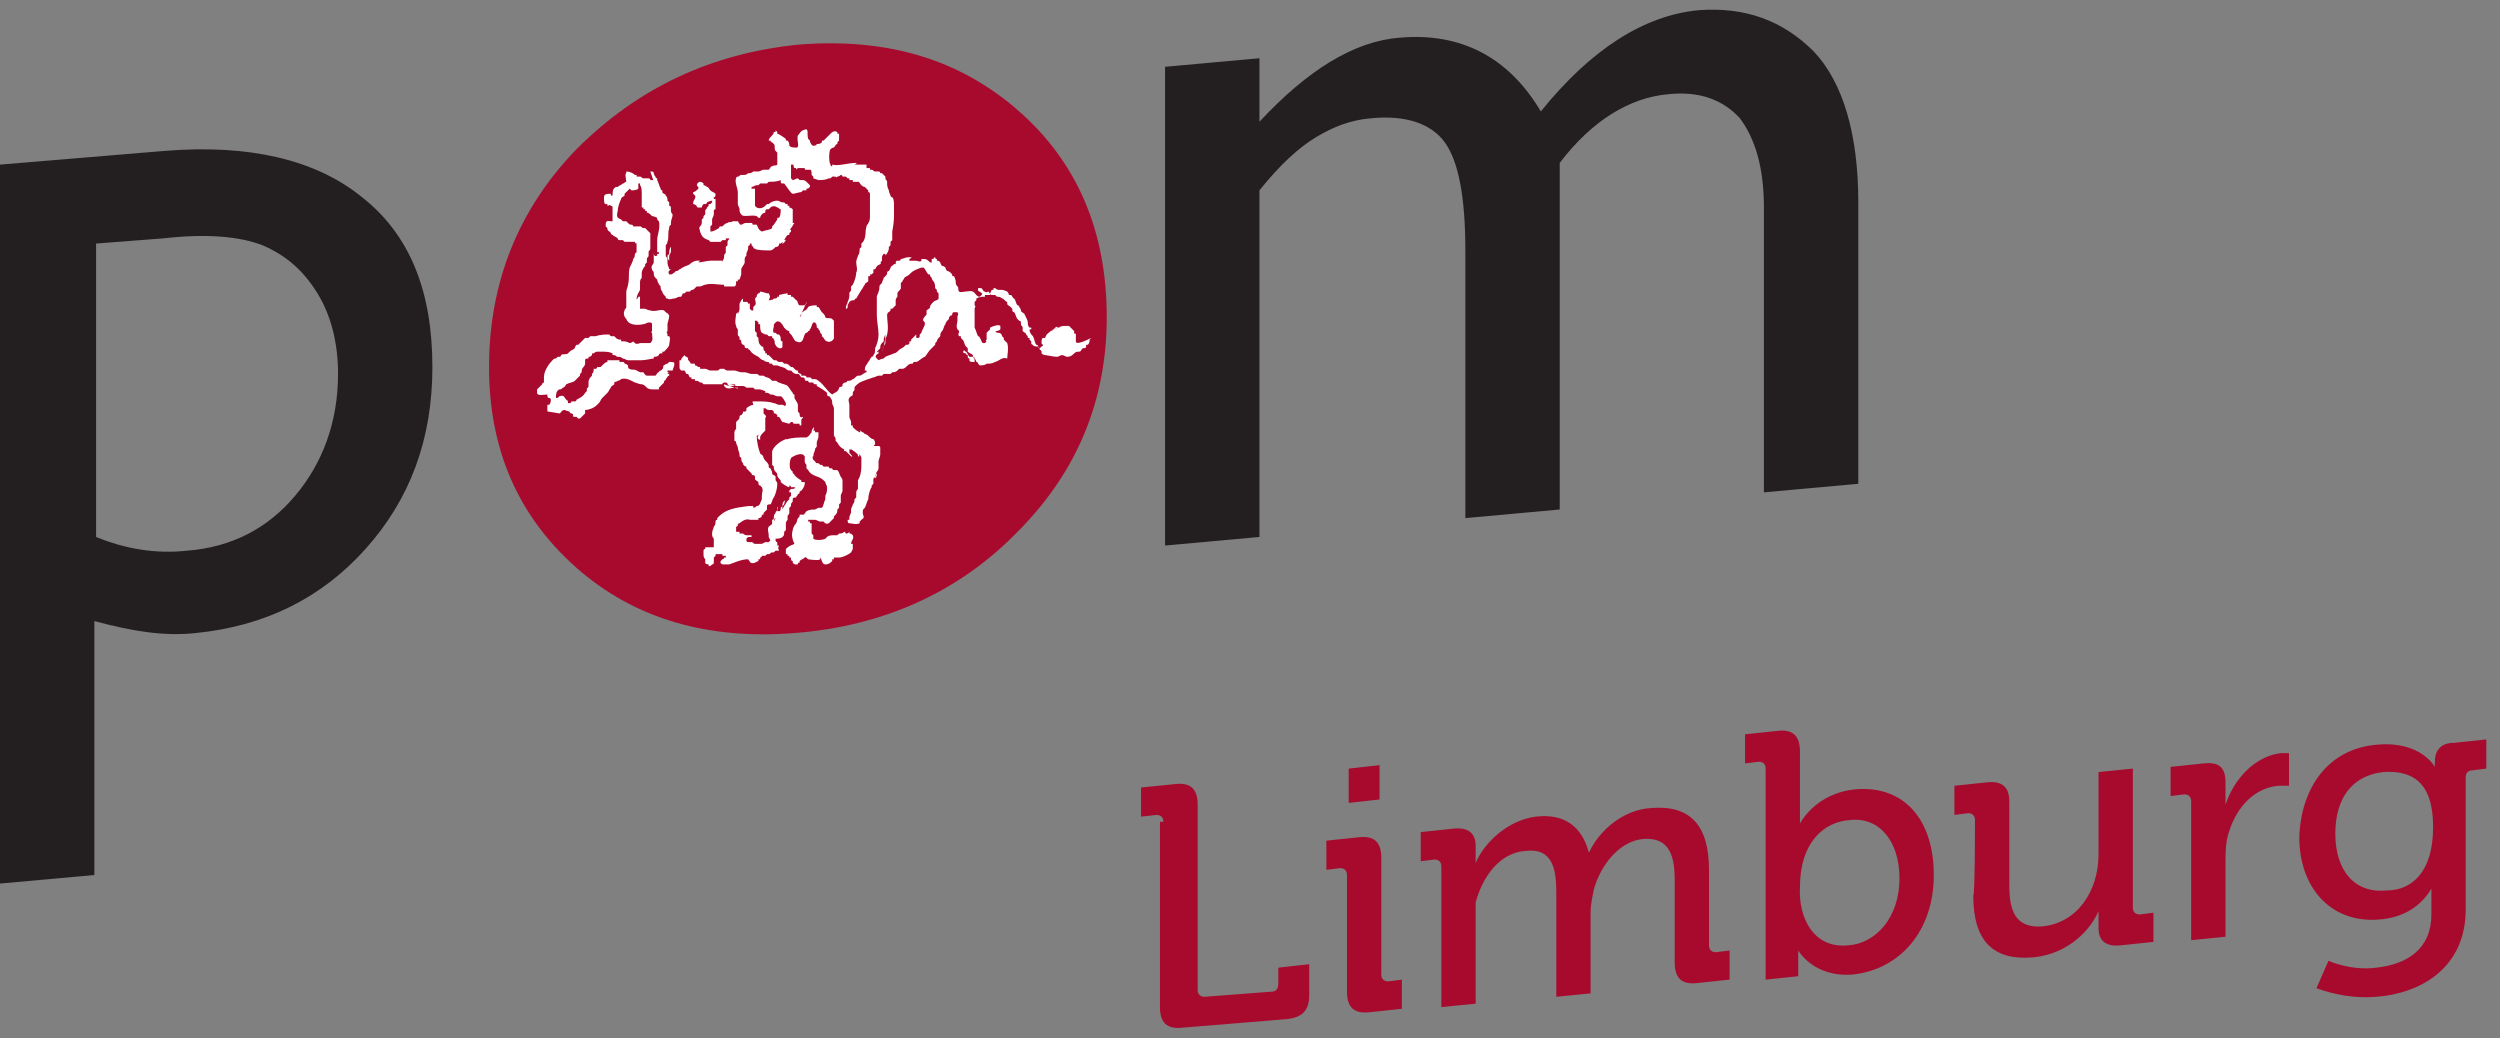 <?xml version="1.0" encoding="UTF-8"?> <svg xmlns="http://www.w3.org/2000/svg" width="118" height="49" viewBox="0 0 118 49" fill="none"><rect x="0" y="0" width="118" height="49" fill="#808080" stroke="none"/><path fill-rule="evenodd" clip-rule="evenodd" d="M37.741 2.101C41.953 1.777 45.354 2.83 48.108 5.259C50.861 7.689 52.238 10.928 52.238 14.978C52.238 18.865 50.861 22.267 48.027 25.102C45.273 27.936 41.709 29.556 37.498 29.88C33.449 30.204 29.966 29.232 27.212 26.802C24.459 24.373 23.082 21.214 23.082 17.327C23.082 13.358 24.459 9.876 27.212 7.041C30.128 4.125 33.611 2.506 37.741 2.101Z" fill="#A80A2E"></path><path fill-rule="evenodd" clip-rule="evenodd" d="M38.389 20.162C38.47 20.243 38.389 20.243 38.389 20.323H38.47V20.404H38.551C38.632 20.404 38.632 20.404 38.632 20.404C38.632 20.485 38.632 20.485 38.632 20.567C38.632 20.729 38.551 20.809 38.551 20.89C38.551 20.971 38.551 20.971 38.551 21.052C38.551 21.133 38.47 21.133 38.47 21.214C38.47 21.295 38.389 21.376 38.389 21.538C38.308 21.538 38.389 21.7 38.389 21.7L38.47 21.781C38.551 21.862 38.47 21.862 38.632 21.862L38.713 21.943C38.713 21.943 38.713 21.943 38.794 21.943L38.875 22.024C38.956 22.024 39.037 22.024 39.118 22.024C39.118 22.024 39.118 22.105 39.199 22.105H39.28C39.28 22.105 39.28 22.186 39.361 22.186C39.442 22.186 39.442 22.186 39.523 22.186C39.604 22.267 39.604 22.348 39.685 22.51C39.685 22.51 39.766 22.591 39.766 22.672C39.766 22.753 39.766 22.753 39.766 22.834C39.766 22.996 39.766 23.077 39.766 23.158C39.766 23.239 39.685 23.32 39.685 23.401C39.685 23.482 39.685 23.563 39.685 23.725L39.604 23.806C39.604 23.887 39.604 23.968 39.604 23.968L39.523 24.049C39.523 24.13 39.523 24.211 39.442 24.292L39.361 24.373V24.454C39.28 24.535 39.199 24.616 39.118 24.697C38.956 24.778 38.875 24.616 38.875 24.616C38.794 24.616 38.794 24.616 38.713 24.616C38.632 24.616 38.551 24.535 38.47 24.535C38.389 24.535 38.389 24.535 38.308 24.535C38.146 24.535 38.146 24.535 37.984 24.535C38.065 24.535 38.065 24.535 38.146 24.535C38.146 24.535 38.146 24.535 38.146 24.616H38.227V24.697H38.308C38.308 24.778 38.308 24.859 38.308 24.94C38.308 24.94 38.308 25.102 38.308 25.183L38.389 25.264C38.389 25.345 38.389 25.345 38.389 25.426C38.47 25.507 38.794 25.507 38.956 25.426L39.037 25.345C39.118 25.264 39.28 25.264 39.361 25.264C39.442 25.264 39.523 25.264 39.523 25.264L39.604 25.183C39.685 25.183 39.766 25.183 39.847 25.102C39.928 25.102 39.847 25.102 39.928 25.183C40.009 25.183 40.009 25.183 40.09 25.102V25.183C40.171 25.183 40.171 25.183 40.252 25.264C40.333 25.426 40.171 25.507 40.171 25.669C40.171 25.669 40.171 25.669 40.252 25.669C40.252 25.75 40.252 25.912 40.252 25.912L40.171 26.074C40.09 26.155 39.766 26.317 39.604 26.317C39.523 26.317 39.442 26.317 39.361 26.317V26.398H39.28V26.479C39.199 26.56 39.118 26.641 38.956 26.641C38.794 26.641 38.794 26.398 38.713 26.317V26.398C38.632 26.479 38.146 26.398 38.146 26.398C38.146 26.398 37.984 26.236 37.984 26.317C37.903 26.398 37.822 26.398 37.741 26.479V26.56H37.66V26.641H37.579V26.722V26.641C37.498 26.641 37.498 26.641 37.417 26.56V26.479C37.417 26.479 37.336 26.479 37.336 26.398V26.317H37.255V26.236H37.174C37.174 26.155 37.174 26.155 37.174 26.155H37.093C37.093 26.074 37.093 25.993 37.093 25.912C37.255 25.75 37.336 25.75 37.498 25.669C37.417 25.507 37.336 25.264 37.417 25.021C37.417 24.94 37.498 24.778 37.579 24.697C37.66 24.535 37.579 24.535 37.741 24.373V24.292H37.903C37.984 24.292 37.984 24.211 38.065 24.13C38.227 24.049 38.308 24.049 38.47 24.049L38.632 23.968C38.713 23.968 38.713 23.968 38.794 23.968C38.875 23.887 38.875 23.725 38.956 23.563C38.956 23.482 38.956 23.482 38.956 23.401C39.037 23.239 39.037 23.158 39.037 22.996C39.037 22.915 38.956 22.834 38.956 22.753L38.875 22.672C38.632 22.429 38.308 22.51 38.146 22.186L38.065 22.105V21.943C38.065 21.943 37.984 21.862 37.984 21.781C37.984 21.7 37.984 21.619 37.984 21.538L37.903 21.457C37.741 21.376 37.417 21.538 37.336 21.619C37.255 21.781 37.255 22.105 37.336 22.186L37.417 22.267V22.348C37.417 22.348 37.498 22.348 37.498 22.429C37.579 22.51 37.66 22.591 37.822 22.672V22.753C37.903 22.753 37.903 22.753 37.984 22.753C37.984 22.753 37.984 22.753 37.984 22.834C37.984 22.915 37.903 23.077 37.822 23.158C37.579 23.32 37.579 22.996 37.498 22.996C37.498 22.996 37.417 22.996 37.336 22.996C37.336 22.996 37.336 22.915 37.255 22.915V22.996C37.174 22.996 36.931 22.834 36.85 22.753C36.85 22.753 36.85 22.753 36.85 22.672C36.769 22.591 36.688 22.51 36.688 22.429C36.688 22.348 36.688 22.348 36.607 22.267C36.607 22.267 36.526 22.186 36.526 22.105V22.024L36.445 21.943C36.445 21.862 36.445 21.7 36.445 21.619C36.445 21.538 36.445 21.457 36.445 21.295C36.526 21.052 36.85 20.809 37.093 20.729H37.174C37.417 20.648 37.741 20.648 37.984 20.648C37.984 20.648 37.984 20.648 38.065 20.648C38.227 20.567 38.227 20.485 38.308 20.404C38.308 20.243 38.389 20.243 38.389 20.162ZM31.667 11.658C31.667 11.658 31.586 11.82 31.667 11.739C31.667 11.739 31.667 11.577 31.667 11.658ZM33.044 8.58C33.044 8.58 33.125 8.58 33.206 8.661V8.742C33.206 8.742 33.287 8.742 33.368 8.823C33.449 8.823 33.449 8.904 33.53 8.985C33.611 9.066 33.692 9.066 33.773 9.147C33.773 9.228 33.773 9.309 33.692 9.309V9.39H33.773C33.773 9.471 33.773 9.633 33.773 9.633C33.773 9.633 33.773 9.714 33.773 9.795V9.876C33.773 9.876 33.692 9.876 33.692 9.957C33.692 9.957 33.692 9.957 33.692 10.038V10.119C33.692 10.2 33.611 10.281 33.611 10.362C33.611 10.443 33.611 10.524 33.611 10.605L33.53 10.686C33.53 10.767 33.53 10.848 33.53 10.929C33.692 10.929 33.773 10.848 33.935 10.767C33.935 10.767 33.935 10.686 34.016 10.686H34.096C34.178 10.605 34.258 10.524 34.34 10.524C34.42 10.443 34.502 10.524 34.583 10.443C34.663 10.443 34.745 10.443 34.825 10.443L34.987 10.686C34.987 10.686 34.906 10.767 34.987 10.767L35.149 10.929C35.149 10.929 35.149 10.929 35.23 10.929V11.01C35.149 11.01 34.987 11.091 34.987 11.091C34.987 11.091 34.987 11.01 34.906 11.091L34.825 11.172C34.745 11.172 34.663 11.172 34.663 11.172C34.583 11.172 34.583 11.172 34.502 11.253C34.42 11.253 34.34 11.253 34.258 11.253V11.334C34.178 11.334 34.096 11.334 34.096 11.334L34.016 11.415C33.935 11.415 33.692 11.415 33.611 11.415H33.53L33.449 11.334C33.206 11.253 33.125 11.172 33.044 10.929C33.044 10.848 32.963 10.767 33.044 10.686C33.044 10.686 33.125 10.605 33.125 10.524C33.125 10.443 33.125 10.443 33.125 10.362L33.206 10.281V10.2L33.287 10.119C33.287 10.038 33.287 10.038 33.287 9.957C33.287 9.876 33.368 9.876 33.368 9.795V9.714C33.368 9.714 33.368 9.714 33.368 9.795L33.449 9.714V9.633H33.53L33.611 9.552V9.471C33.53 9.471 33.368 9.552 33.368 9.552C33.368 9.552 33.368 9.633 33.287 9.633H33.206C33.206 9.633 33.125 9.714 33.125 9.795C33.125 9.795 33.044 9.795 32.963 9.795C32.882 9.795 32.882 9.714 32.882 9.714C32.882 9.714 32.801 9.633 32.72 9.633V9.552C32.72 9.471 32.882 9.309 32.801 9.228L32.72 9.147C32.72 9.147 32.72 9.147 32.72 9.066C32.801 9.066 32.882 8.985 32.963 8.904V8.823C32.801 8.742 32.963 8.58 33.044 8.58ZM40.495 21.376C40.495 21.457 40.495 21.457 40.495 21.538H40.576C40.576 21.538 40.576 21.538 40.495 21.376C40.576 21.457 40.576 21.457 40.495 21.376C40.576 21.457 40.495 21.457 40.495 21.376ZM40.252 21.214C40.252 21.295 40.333 21.295 40.414 21.295V21.376C40.495 21.376 40.333 21.214 40.252 21.214C40.333 21.133 40.252 21.214 40.252 21.214ZM40.414 18.056C40.414 18.056 40.171 18.218 40.333 18.137C40.333 18.137 40.333 18.056 40.414 18.056C40.414 18.137 40.576 18.056 40.495 18.056C40.414 18.056 40.414 18.056 40.414 18.056ZM33.854 18.056C33.854 18.056 33.935 18.137 33.854 18.056C33.935 18.137 34.016 18.056 33.935 18.056C33.935 18.056 33.935 18.056 33.854 18.056Z" fill="white"></path><path fill-rule="evenodd" clip-rule="evenodd" d="M36.607 24.454L36.526 24.616C36.445 24.616 36.526 24.616 36.526 24.616C36.526 24.616 36.526 24.454 36.607 24.454ZM34.663 18.299C34.502 18.299 34.42 18.38 34.258 18.299C34.258 18.299 34.258 18.299 34.178 18.218V18.137C34.34 18.218 34.502 18.218 34.663 18.299C34.745 18.299 34.745 18.299 34.825 18.299C34.906 18.38 34.663 18.299 34.663 18.299ZM34.096 18.137C34.096 18.055 34.178 18.055 34.258 18.055C34.258 18.055 34.34 18.055 34.34 18.137C34.42 18.137 34.42 18.137 34.42 18.137H34.583H34.663C34.825 18.218 34.502 18.218 34.42 18.218L34.34 18.137C34.258 18.137 34.178 18.137 34.096 18.137ZM33.611 18.055C33.692 18.055 33.773 18.055 33.611 18.055V18.055ZM37.741 19.513C37.66 19.432 37.66 19.432 37.66 19.351C37.66 19.27 37.66 19.189 37.66 19.108C37.66 19.027 37.579 18.946 37.498 18.784C37.498 18.703 37.498 18.703 37.498 18.622C37.498 18.622 37.417 18.622 37.417 18.541C37.336 18.46 37.255 18.299 37.174 18.218C37.093 18.137 36.931 18.137 36.769 18.055C36.688 18.055 36.688 17.975 36.607 17.975C36.526 17.975 36.526 17.975 36.445 17.975C36.445 17.975 36.445 17.975 36.364 17.894C36.283 17.813 36.121 17.813 36.04 17.732C35.959 17.732 35.959 17.732 35.878 17.732C35.797 17.732 35.797 17.651 35.716 17.651C35.635 17.651 35.716 17.651 35.635 17.651C35.635 17.651 35.554 17.651 35.473 17.651C35.392 17.651 35.23 17.57 35.149 17.57C35.068 17.57 35.068 17.57 34.987 17.57C34.906 17.57 34.745 17.489 34.663 17.489C34.502 17.489 34.42 17.489 34.34 17.489C34.258 17.489 34.178 17.408 34.178 17.408C34.096 17.408 34.096 17.408 34.016 17.408C33.935 17.408 33.935 17.489 33.854 17.489H33.773C33.692 17.489 33.611 17.489 33.53 17.489C33.449 17.489 33.368 17.408 33.287 17.408C33.206 17.408 33.125 17.408 33.044 17.408V17.327H32.963C32.963 17.327 32.882 17.246 32.801 17.246V17.165C32.801 17.165 32.72 17.165 32.639 17.165C32.558 17.165 32.558 17.003 32.477 17.003V16.922C32.477 16.841 32.315 16.841 32.315 16.76L32.234 16.841C32.153 16.922 32.234 16.922 32.153 16.922V17.003H32.234H32.153C32.072 17.003 32.153 17.003 32.072 17.003C32.072 17.084 32.072 17.246 32.072 17.327C32.072 17.408 32.072 17.408 32.153 17.489H32.234H32.315L32.396 17.651H32.477L32.558 17.813H32.639V17.894C32.639 17.894 32.72 17.894 32.801 17.894V17.975H32.882C32.963 17.975 33.044 18.055 33.044 18.055C33.125 18.055 33.125 18.055 33.125 18.055L33.206 18.137C33.287 18.137 33.287 18.137 33.368 18.137C33.449 18.137 33.449 18.137 33.53 18.137C33.611 18.137 33.692 18.137 33.773 18.137C33.773 18.137 33.854 18.137 33.935 18.137C34.016 18.137 34.178 18.137 34.258 18.137C34.42 18.137 34.583 18.137 34.745 18.218C34.825 18.218 34.906 18.218 35.068 18.218C35.149 18.218 35.23 18.299 35.23 18.299C35.311 18.299 35.473 18.299 35.554 18.299L35.635 18.38C35.716 18.38 35.797 18.38 35.878 18.38L36.121 18.46V18.541C36.121 18.541 36.121 18.541 36.202 18.541C36.283 18.541 36.364 18.622 36.364 18.622H36.445C36.526 18.622 36.607 18.703 36.688 18.703C36.769 18.703 36.769 18.703 36.85 18.703C36.931 18.703 37.093 19.027 37.093 19.027C37.093 19.27 37.012 19.108 36.931 19.108C36.85 19.108 36.85 19.108 36.769 19.108C36.688 19.108 36.607 19.027 36.526 19.027C36.283 18.946 36.04 18.946 35.716 18.946C35.635 18.946 35.635 18.946 35.554 18.946C35.473 18.946 35.554 19.027 35.554 19.108C35.473 19.108 35.311 19.189 35.23 19.27V19.351C35.23 19.432 35.149 19.432 35.068 19.432C35.068 19.513 35.068 19.513 34.987 19.594C34.987 19.594 34.906 19.594 34.906 19.675C34.906 19.756 34.906 19.756 34.825 19.837L34.745 19.918C34.745 19.999 34.745 20.08 34.745 20.242C34.745 20.242 34.663 20.323 34.663 20.404C34.663 20.566 34.663 20.566 34.663 20.728V20.809C34.663 20.809 34.745 20.809 34.745 20.89C34.745 20.971 34.825 21.052 34.825 21.133C34.825 21.214 34.906 21.376 34.906 21.457V21.538L34.987 21.619C34.987 21.7 34.987 21.781 35.068 21.862C35.068 21.943 35.149 22.024 35.23 22.024V22.105C35.311 22.186 35.392 22.267 35.473 22.348C35.473 22.348 35.473 22.429 35.554 22.429C35.554 22.429 35.635 22.429 35.635 22.51V22.591C35.635 22.672 35.716 22.672 35.797 22.753C35.797 22.834 35.797 22.915 35.878 22.915L35.959 22.996C36.04 23.158 35.959 23.239 35.959 23.401C35.959 23.401 35.959 23.482 35.959 23.401V23.482V23.563C35.878 23.725 35.878 23.887 35.716 23.887C35.716 23.887 35.635 23.968 35.554 23.968C35.554 23.968 35.554 23.968 35.554 23.887C35.473 23.887 35.392 23.887 35.311 23.887C34.663 23.968 34.258 24.049 33.935 24.373L33.854 24.454V24.535C33.854 24.535 33.773 24.535 33.773 24.616C33.773 24.697 33.773 24.778 33.692 24.859C33.692 24.94 33.611 25.021 33.611 25.183C33.611 25.264 33.611 25.345 33.692 25.426C33.692 25.507 33.692 25.588 33.692 25.75C33.692 25.75 33.692 25.75 33.692 25.831C33.611 25.831 33.449 25.831 33.287 25.831V25.912C33.287 25.912 33.206 25.912 33.206 25.992C33.206 26.073 33.206 26.154 33.206 26.154C33.206 26.235 33.206 26.317 33.287 26.398C33.287 26.478 33.287 26.559 33.287 26.559C33.287 26.64 33.449 26.64 33.449 26.64V26.721C33.53 26.721 33.53 26.721 33.611 26.64C33.611 26.64 33.692 26.64 33.692 26.559C33.692 26.478 33.692 26.398 33.692 26.317L33.773 26.235C33.773 26.235 33.773 26.235 33.773 26.154H33.935C33.935 26.154 34.016 26.154 34.096 26.154V26.235C34.178 26.235 34.178 26.235 34.258 26.235V26.317H34.178C34.178 26.317 34.178 26.398 34.096 26.398C34.016 26.478 33.935 26.559 34.096 26.64H34.258C34.34 26.64 34.34 26.64 34.42 26.64C34.663 26.559 34.987 26.398 35.311 26.398C35.392 26.478 35.392 26.64 35.635 26.559L35.797 26.478V26.398H35.878C35.878 26.398 35.878 26.398 35.878 26.317C35.878 26.317 35.959 26.317 35.959 26.235C35.959 26.235 35.878 26.235 35.959 26.235C35.959 26.235 36.04 26.235 36.121 26.235L36.202 26.154C36.202 26.154 36.202 26.154 36.283 26.154C36.364 26.154 36.364 26.073 36.445 26.073H36.526L36.607 25.992C36.607 25.992 36.688 25.992 36.769 25.992C36.769 25.912 36.688 25.912 36.769 25.75C36.688 25.75 36.688 25.75 36.688 25.75V25.669C36.688 25.588 36.688 25.588 36.688 25.588C36.688 25.588 36.607 25.588 36.607 25.507V25.426C36.688 25.426 36.85 25.426 36.931 25.345C37.012 25.264 37.012 25.264 37.012 25.102L37.093 25.021C37.093 24.94 37.093 24.859 37.093 24.778V24.697C37.093 24.616 37.174 24.535 37.174 24.535C37.174 24.454 37.174 24.454 37.174 24.373C37.174 24.292 37.255 24.292 37.255 24.211V24.13C37.255 24.049 37.255 24.049 37.255 23.968L37.336 23.887C37.336 23.806 37.336 23.806 37.336 23.806C37.336 23.725 37.417 23.725 37.417 23.644C37.417 23.563 37.417 23.563 37.417 23.563C37.417 23.482 37.498 23.482 37.579 23.482C37.579 23.401 37.66 23.401 37.66 23.32C37.66 23.32 37.741 23.32 37.741 23.239C37.741 23.158 37.741 23.158 37.741 23.077L37.66 22.996C37.579 22.996 37.498 23.077 37.417 23.077H37.336L37.255 23.158V23.239H37.336V23.32C37.336 23.401 37.336 23.401 37.336 23.401L37.255 23.482V23.563C37.255 23.563 37.255 23.563 37.174 23.644C37.093 23.725 37.093 23.806 37.012 23.887L36.931 24.049C36.931 24.049 36.931 23.968 36.931 23.887L37.012 23.806C37.012 23.725 37.093 23.563 37.012 23.644C36.931 23.725 36.931 23.806 36.931 23.887L36.85 23.968C36.85 24.049 36.85 24.13 36.769 24.13H36.688C36.688 24.049 36.769 23.806 36.688 23.968V24.049C36.688 24.13 36.607 24.13 36.607 24.211C36.526 24.292 36.526 24.373 36.526 24.454C36.526 24.535 36.445 24.535 36.445 24.535C36.445 24.616 36.445 24.616 36.445 24.697C36.445 24.778 36.364 24.778 36.283 24.859C36.202 25.021 36.283 25.102 36.283 25.264V25.345L36.364 25.507C36.364 25.507 36.445 25.507 36.364 25.507L36.283 25.588C36.283 25.588 36.202 25.588 36.121 25.588L35.959 25.669C35.878 25.669 35.797 25.669 35.797 25.669C35.797 25.669 35.878 25.588 35.959 25.588H36.04C35.959 25.588 35.878 25.588 35.797 25.669C35.797 25.669 35.716 25.669 35.635 25.669C35.554 25.669 35.554 25.588 35.473 25.588C35.392 25.588 35.392 25.588 35.392 25.588C35.23 25.588 35.23 25.588 35.23 25.426C35.23 25.426 35.23 25.426 35.311 25.345C35.311 25.345 35.392 25.345 35.473 25.345V25.264H35.554C35.473 25.264 35.311 25.264 35.23 25.264C35.23 25.264 35.149 25.264 35.068 25.183C34.987 25.183 34.906 25.183 34.906 25.183V25.102C34.825 25.102 34.745 25.102 34.745 25.102C34.745 25.021 34.745 24.94 34.745 24.94V24.859C34.745 24.859 34.825 24.859 34.825 24.778C34.825 24.778 34.825 24.697 34.906 24.697C34.987 24.616 35.23 24.454 35.392 24.535C35.473 24.535 35.635 24.535 35.797 24.535V24.454C35.878 24.454 35.878 24.454 35.959 24.373V24.292C36.04 24.292 36.04 24.292 36.04 24.292V24.211L36.202 24.049C36.202 24.049 36.202 23.968 36.202 23.887C36.202 23.806 36.283 23.806 36.364 23.806C36.445 23.725 36.445 23.563 36.526 23.482C36.445 23.482 36.445 23.482 36.526 23.482C36.607 23.32 36.688 23.077 36.688 22.834C36.688 22.753 36.607 22.672 36.607 22.672C36.607 22.591 36.607 22.591 36.607 22.51C36.607 22.429 36.445 22.429 36.445 22.348C36.445 22.267 36.445 22.267 36.364 22.105C36.364 22.105 36.283 22.105 36.283 22.024V21.943C36.202 21.781 36.121 21.781 36.04 21.619C36.04 21.538 35.959 21.457 35.959 21.457C35.959 21.457 35.878 21.457 35.878 21.376C35.797 21.214 35.716 20.809 35.716 20.566C35.716 20.566 35.797 20.566 35.797 20.485V20.566C35.797 20.566 35.716 20.647 35.797 20.728C35.797 20.728 35.878 20.728 35.878 20.809V20.728V20.647C35.878 20.566 35.959 20.485 36.04 20.404L36.121 20.323C36.121 20.242 36.121 20.161 36.121 19.999V19.918C36.121 19.837 36.121 19.837 36.121 19.756C36.121 19.675 36.202 19.675 36.121 19.594L36.04 19.513C36.04 19.432 36.04 19.351 36.04 19.27H36.121C36.121 19.27 36.202 19.351 36.283 19.351C36.364 19.351 36.445 19.351 36.445 19.351L36.526 19.432V19.513C36.607 19.513 36.607 19.513 36.688 19.594V19.675H36.769C36.85 19.756 36.85 19.837 36.931 19.918C37.012 19.918 37.174 19.999 37.255 19.999L37.336 19.918H37.417C37.417 19.918 37.417 19.999 37.498 19.999C37.579 19.999 37.66 19.999 37.741 19.999V20.08C37.822 20.08 37.822 20.08 37.822 20.08C37.822 19.999 37.822 19.918 37.822 19.837C37.822 19.756 37.903 19.756 37.903 19.675C37.741 19.756 37.741 19.594 37.741 19.513ZM35.149 14.573C35.149 14.654 35.068 14.897 35.149 14.897C35.149 14.897 35.149 14.897 35.149 14.816C35.149 14.816 35.23 14.654 35.149 14.573C35.23 14.573 35.23 14.573 35.149 14.573C35.23 14.573 35.149 14.573 35.149 14.573ZM37.012 11.333C37.012 11.333 36.85 11.576 36.931 11.495C37.012 11.495 37.174 11.252 37.012 11.333Z" fill="white"></path><path fill-rule="evenodd" clip-rule="evenodd" d="M31.586 12.305C31.586 12.305 31.505 12.386 31.586 12.305C31.505 12.305 31.505 12.305 31.586 12.305C31.505 12.224 31.505 12.143 31.505 12.062L31.586 11.981C31.586 11.9 31.586 11.738 31.667 11.657V11.738C31.667 11.819 31.667 11.819 31.667 11.9L31.586 12.062C31.586 12.224 31.586 12.224 31.586 12.305ZM42.196 10.118C42.196 10.037 42.196 9.876 42.196 9.795V9.714C42.196 9.552 42.196 9.39 42.114 9.309C42.114 9.309 42.033 9.309 42.033 9.228C42.033 9.228 41.953 9.066 41.953 8.985C41.871 8.823 41.871 8.742 41.871 8.58C41.871 8.499 41.791 8.499 41.791 8.418V8.337L41.629 8.175C41.629 8.175 41.629 8.175 41.548 8.175C41.548 8.175 41.548 8.094 41.467 8.094C41.386 8.094 41.386 8.094 41.305 8.094C41.224 8.094 41.224 8.013 41.143 8.013H41.062V7.932C40.981 7.932 40.981 7.932 40.9 7.932V7.77C40.819 7.77 40.819 7.77 40.738 7.77C40.657 7.77 40.657 7.77 40.576 7.77H40.495C40.414 7.77 40.414 7.77 40.333 7.77C40.495 7.689 40.414 7.689 40.414 7.689C40.009 7.689 39.604 7.851 39.28 7.77V7.851C39.28 7.851 39.199 7.851 39.199 7.77C39.118 7.689 39.118 7.122 39.199 7.041C39.199 7.041 39.28 6.96 39.361 6.96C39.442 6.879 39.442 6.798 39.523 6.798V6.717L39.604 6.636V6.555C39.604 6.474 39.604 6.474 39.604 6.393V6.312C39.604 6.312 39.604 6.312 39.523 6.312V6.231C39.361 6.15 39.28 6.231 39.199 6.312C39.118 6.393 38.956 6.555 38.875 6.636H38.794V6.717C38.713 6.798 38.632 6.798 38.551 6.798C38.551 6.798 38.551 6.879 38.389 6.879C38.308 6.879 38.227 6.717 38.227 6.636L38.146 6.555C38.065 6.312 38.227 5.988 37.903 6.15C37.822 6.15 37.741 6.312 37.66 6.393C37.579 6.636 37.822 7.041 37.498 6.96C37.417 6.96 37.336 6.96 37.255 6.879C37.255 6.798 37.255 6.717 37.174 6.636H37.093C37.093 6.636 37.093 6.636 37.093 6.555C37.093 6.555 36.769 6.312 36.688 6.312C36.769 6.312 36.688 6.312 36.688 6.312V6.231L36.607 6.15V6.231C36.688 6.231 36.607 6.231 36.607 6.231H36.526C36.526 6.312 36.445 6.393 36.445 6.393C36.364 6.474 36.283 6.555 36.283 6.636H36.364C36.364 6.636 36.364 6.717 36.445 6.717L36.526 6.798C36.607 6.879 36.526 7.041 36.607 7.122L36.688 7.203C36.688 7.284 36.688 7.77 36.688 7.77C36.607 7.851 36.526 7.77 36.445 7.851C36.364 7.851 36.364 7.932 36.283 8.013C36.202 8.013 36.121 8.013 36.121 8.013H36.04C35.959 8.013 35.878 8.094 35.797 8.094C35.716 8.094 35.635 8.094 35.554 8.094C35.554 8.094 35.473 8.175 35.392 8.175H35.311C35.311 8.175 35.23 8.256 35.149 8.256C35.068 8.256 34.987 8.256 34.987 8.256C34.906 8.256 34.906 8.337 34.825 8.337C34.825 8.337 34.744 8.337 34.744 8.418C34.663 8.58 34.825 8.904 34.825 9.066C34.825 9.309 34.825 9.471 34.825 9.633C34.825 9.714 34.906 9.795 34.906 9.876C34.906 9.957 34.906 10.037 34.987 10.118C35.068 10.28 35.473 10.118 35.716 10.2L35.797 10.28H35.878C35.878 10.28 35.878 10.2 35.959 10.118C35.959 10.118 36.04 10.037 36.121 10.037C36.121 9.957 36.121 9.876 36.202 9.876H36.283L36.364 9.795C36.445 9.714 36.607 9.714 36.688 9.795C36.769 9.795 36.769 9.876 36.85 9.876C36.85 9.957 36.85 10.2 36.769 10.28H36.688V10.361L36.526 10.604L36.445 10.685V10.766C36.364 10.847 36.202 10.847 35.959 10.928C35.797 10.847 35.797 10.766 35.716 10.604H35.635C35.635 10.604 35.635 10.604 35.554 10.604C35.473 10.604 35.554 10.524 35.473 10.524C35.392 10.524 35.311 10.524 35.23 10.524C35.068 10.524 35.068 10.604 34.987 10.604C34.906 10.604 34.906 10.604 34.825 10.604C34.744 10.685 34.663 10.766 34.583 10.766C34.502 10.847 34.583 10.928 34.502 11.009H34.42C34.42 11.09 34.42 11.171 34.42 11.252C34.42 11.333 34.34 11.333 34.34 11.414C34.34 11.414 34.34 11.495 34.34 11.576L34.258 11.657C34.258 11.738 34.258 11.819 34.258 11.9C34.258 11.981 34.178 11.981 34.178 12.062V12.143C34.178 12.224 34.096 12.305 34.096 12.386V12.305C33.854 12.305 33.692 12.305 33.53 12.305C33.368 12.305 33.125 12.386 32.963 12.386L33.044 12.305C33.125 12.305 33.125 12.305 33.044 12.305C32.963 12.305 32.882 12.305 32.882 12.305C32.801 12.305 32.639 12.386 32.558 12.467C32.477 12.548 32.315 12.548 32.234 12.629C32.153 12.629 32.153 12.71 32.072 12.71C31.991 12.791 31.991 12.791 31.91 12.791C31.91 12.791 31.748 12.953 31.667 12.953H31.586C31.505 12.791 31.586 12.791 31.667 12.71H31.586C31.586 12.629 31.505 12.548 31.505 12.386C31.505 12.305 31.505 12.224 31.505 12.224C31.505 12.143 31.424 12.143 31.424 12.062C31.424 11.981 31.424 11.738 31.424 11.738C31.424 11.657 31.424 11.657 31.424 11.576C31.424 11.576 31.505 11.495 31.505 11.414C31.586 11.171 31.505 11.009 31.586 10.766C31.586 10.685 31.586 10.685 31.667 10.604V10.524C31.667 10.361 31.748 10.28 31.748 10.118C31.748 10.118 31.667 10.037 31.667 9.957C31.667 9.876 31.667 9.876 31.667 9.795C31.667 9.714 31.586 9.714 31.586 9.714C31.586 9.633 31.586 9.633 31.586 9.552L31.505 9.471C31.505 9.39 31.505 9.309 31.424 9.228C31.424 9.147 31.262 9.147 31.262 9.066V8.985C31.262 8.985 31.181 8.985 31.181 8.904C31.1 8.742 31.1 8.661 31.019 8.499V8.418C31.019 8.418 30.938 8.418 30.938 8.337C30.857 8.256 30.857 8.175 30.857 8.175C30.857 8.094 30.776 8.094 30.695 8.094C30.857 8.58 30.857 8.499 30.776 8.499H30.695C30.695 8.499 30.695 8.418 30.614 8.418H30.533C30.452 8.418 30.452 8.418 30.371 8.418C30.29 8.418 30.29 8.337 30.209 8.337H30.128H30.047V8.256H29.966C29.885 8.175 29.723 8.094 29.561 8.094C29.561 8.175 29.561 8.175 29.561 8.175C29.48 8.175 29.561 8.499 29.561 8.58C29.48 8.58 29.48 8.661 29.399 8.661C29.318 8.742 29.237 8.742 29.156 8.823H29.075C28.913 8.904 28.913 9.066 28.913 9.228H28.832V9.147C28.67 9.147 28.508 9.147 28.508 9.309C28.508 9.471 28.508 9.633 28.589 9.633H28.67V9.714C28.751 9.714 28.751 9.633 28.832 9.714C28.832 9.714 28.913 9.714 28.913 9.795C28.913 9.876 28.913 9.957 28.913 9.957C28.913 10.118 28.913 10.2 28.913 10.361C28.913 10.361 28.913 10.361 28.913 10.443H28.832C28.751 10.443 28.589 10.361 28.589 10.604V10.685L28.67 10.766C28.67 10.847 28.67 10.847 28.751 10.928C28.832 10.928 28.832 11.09 28.913 11.09C28.994 11.171 29.075 11.171 29.156 11.252C29.156 11.252 29.156 11.333 29.237 11.333C29.318 11.333 29.318 11.333 29.399 11.333L29.48 11.414C29.561 11.414 29.885 11.414 29.966 11.414C29.966 11.414 29.966 11.495 30.047 11.495V11.576C30.047 11.657 30.047 11.819 30.047 11.9L29.966 11.981C29.966 12.062 29.966 12.143 29.885 12.224C29.885 12.305 29.804 12.467 29.723 12.629C29.642 12.953 29.723 13.115 29.642 13.439C29.642 13.52 29.561 13.682 29.561 13.763C29.561 14.006 29.561 14.249 29.561 14.492C29.561 14.573 29.48 14.573 29.48 14.654C29.399 14.816 29.48 14.978 29.561 15.059C29.642 15.302 29.966 15.383 30.371 15.302C30.452 15.302 30.533 15.221 30.614 15.221C30.695 15.221 30.776 15.221 30.776 15.302C30.776 15.383 30.776 15.545 30.776 15.626C30.776 15.626 30.695 15.707 30.776 15.707C30.776 15.95 30.857 16.031 30.695 16.193C30.614 16.193 30.533 16.193 30.452 16.193C30.371 16.193 30.29 16.193 30.209 16.193C30.209 16.193 30.047 16.274 29.966 16.193L29.885 16.112C29.885 16.112 29.804 16.193 29.723 16.193C29.723 16.193 29.561 16.112 29.48 16.112C29.399 16.112 29.399 16.112 29.318 16.112V16.031C29.237 16.031 29.156 16.031 29.075 15.95L28.994 15.869C28.913 15.869 28.913 15.869 28.832 15.869L28.751 15.788C28.589 15.788 28.346 15.788 28.103 15.869C28.022 15.869 27.941 15.869 27.86 15.869L27.779 15.95C27.698 15.95 27.698 15.95 27.617 15.95C27.536 16.031 27.374 16.193 27.293 16.274H27.212C27.212 16.274 27.131 16.355 27.131 16.436C27.05 16.517 26.97 16.517 26.889 16.598L26.808 16.679C26.727 16.76 26.564 16.679 26.483 16.76C26.483 16.76 26.483 16.841 26.402 16.841H26.322L26.241 16.922C26.16 16.922 26.16 16.922 26.079 17.003C25.917 17.165 25.674 17.489 25.674 17.812C25.674 17.812 25.674 17.974 25.674 18.055C25.674 18.055 25.593 18.055 25.593 18.137C25.512 18.218 25.431 18.299 25.35 18.379C25.35 18.46 25.35 18.541 25.35 18.541C25.35 18.703 25.674 18.622 25.836 18.622C25.836 18.703 25.836 18.784 25.917 18.784C25.917 18.784 25.998 18.784 25.998 18.865C25.998 18.946 25.998 19.027 25.917 19.108H25.836C25.836 19.189 25.836 19.27 25.836 19.351C25.836 19.432 25.836 19.432 25.917 19.432L26.402 19.513C26.483 19.513 26.483 19.351 26.645 19.351L26.889 19.432C26.889 19.432 26.889 19.513 26.97 19.513C26.97 19.513 27.05 19.513 27.05 19.594C27.05 19.675 27.05 19.675 27.131 19.675C27.131 19.675 27.131 19.675 27.212 19.675L27.293 19.756C27.293 19.756 27.293 19.756 27.374 19.756L27.617 19.513C27.617 19.432 27.617 19.432 27.617 19.432C27.617 19.432 27.617 19.432 27.617 19.351C27.779 19.351 28.022 19.27 28.184 19.108L28.265 19.027C28.346 18.946 28.346 18.865 28.427 18.784C28.508 18.703 28.589 18.622 28.67 18.541C28.751 18.46 28.751 18.379 28.832 18.299C28.832 18.218 28.913 18.218 28.994 18.137V18.055C29.075 17.974 29.075 18.055 29.156 17.974C29.237 17.974 29.318 17.893 29.318 17.893C29.561 17.812 29.804 17.974 29.966 18.055C30.047 18.055 30.128 18.137 30.29 18.137C30.371 18.137 30.452 18.218 30.533 18.299C30.614 18.379 30.776 18.379 30.857 18.379C30.938 18.379 31.019 18.379 31.019 18.379H31.1V18.299C31.181 18.218 31.262 18.137 31.343 18.055V17.974C31.343 17.974 31.424 17.974 31.424 17.893C31.505 17.812 31.505 17.732 31.586 17.732V17.651C31.586 17.651 31.424 17.651 31.586 17.57H31.505V17.489H31.586C31.586 17.489 31.667 17.489 31.748 17.489C31.748 17.408 31.829 17.327 31.829 17.165C31.829 17.084 31.748 17.084 31.586 17.084L31.505 17.165C31.505 17.165 31.424 17.165 31.343 17.246C31.262 17.246 31.343 17.408 31.262 17.408C31.262 17.489 31.1 17.489 31.1 17.57C31.019 17.57 31.019 17.651 30.938 17.732C30.857 17.732 30.776 17.732 30.695 17.732C30.614 17.732 30.614 17.732 30.533 17.732C30.452 17.732 30.371 17.57 30.371 17.57C30.371 17.57 30.29 17.57 30.209 17.57L30.047 17.489C29.966 17.408 29.804 17.489 29.723 17.408C29.642 17.408 29.642 17.327 29.642 17.246C29.561 17.165 29.48 17.165 29.48 17.165C29.48 17.165 29.48 17.084 29.399 17.084C29.399 17.084 29.318 17.084 29.237 17.084V17.003C29.156 17.003 28.751 17.003 28.67 17.003V17.084C28.589 17.084 28.508 17.165 28.427 17.246L28.346 17.327C28.346 17.327 28.265 17.327 28.184 17.327C28.184 17.327 28.184 17.408 28.103 17.408H28.022V17.489C28.022 17.57 27.941 17.651 27.941 17.651C27.941 17.651 27.941 17.651 27.941 17.732C27.86 17.812 27.779 17.893 27.779 18.055C27.779 18.137 27.779 18.137 27.779 18.218C27.779 18.299 27.698 18.299 27.698 18.379V18.46L27.617 18.541C27.536 18.703 27.374 18.784 27.212 18.865C27.212 18.865 27.212 18.946 27.131 18.946C27.05 18.946 27.05 18.946 26.97 18.946C26.97 18.946 26.97 19.027 26.889 19.027C26.808 19.027 26.808 19.027 26.808 19.027C26.808 18.865 26.808 18.946 26.727 18.865C26.645 18.784 26.645 18.622 26.402 18.703L26.322 18.784C26.322 18.784 26.322 18.784 26.241 18.784C26.241 18.622 26.241 18.46 26.402 18.379C26.483 18.379 26.483 18.379 26.564 18.299C26.645 18.299 26.727 18.137 26.727 18.137C26.889 18.055 27.05 18.055 27.131 17.974C27.212 17.893 27.293 17.812 27.374 17.732C27.374 17.651 27.374 17.651 27.455 17.57C27.455 17.489 27.455 17.408 27.536 17.327C27.536 17.327 27.617 17.246 27.617 17.165C27.617 17.084 27.617 17.084 27.617 17.003C27.617 16.922 27.698 16.922 27.779 16.922V16.841C27.86 16.841 27.86 16.841 27.941 16.76V16.679H28.022C28.022 16.679 28.103 16.598 28.184 16.598C28.265 16.598 28.265 16.598 28.346 16.598C28.589 16.598 28.751 16.598 28.913 16.679V16.76H28.994C29.075 16.76 29.075 16.841 29.156 16.841C29.237 16.841 29.318 16.841 29.399 16.922C29.48 16.922 29.561 17.003 29.642 17.003C29.804 17.003 29.966 17.003 30.128 17.003H30.29C30.452 17.003 30.776 16.922 30.857 16.922V16.841C30.938 16.841 31.019 16.841 31.1 16.76C31.1 16.76 31.1 16.679 31.181 16.679H31.262V16.598H31.343C31.424 16.517 31.586 16.355 31.586 16.274C31.586 16.193 31.667 15.95 31.586 15.869H31.505V15.788C31.505 15.707 31.424 15.707 31.505 15.626V15.545C31.505 15.464 31.505 15.383 31.505 15.302C31.505 15.221 31.586 15.059 31.586 14.897C31.505 14.735 31.505 14.816 31.424 14.735L31.343 14.654C31.181 14.573 30.938 14.735 30.695 14.654C30.614 14.654 30.452 14.573 30.452 14.573C30.371 14.573 30.371 14.573 30.209 14.573C30.209 14.411 30.209 14.168 30.209 14.006H30.128C30.128 14.087 30.047 14.087 30.047 14.168C30.047 13.925 30.128 13.844 30.209 13.682C30.209 13.52 30.209 13.439 30.209 13.358C30.209 13.277 30.209 13.196 30.29 13.115C30.29 13.034 30.29 12.953 30.29 12.872C30.29 12.791 30.371 12.629 30.452 12.548V12.467L30.533 12.386C30.533 12.386 30.533 12.305 30.533 12.224C30.533 12.143 30.614 12.143 30.614 12.062C30.614 11.981 30.614 11.981 30.614 11.9C30.614 11.819 30.695 11.819 30.695 11.738C30.695 11.576 30.695 11.495 30.695 11.333C30.695 11.252 30.695 11.09 30.695 11.009C30.614 10.928 30.533 10.847 30.452 10.766H30.371C30.29 10.766 30.29 10.685 30.209 10.685C30.047 10.685 29.966 10.685 29.885 10.685C29.885 10.685 29.885 10.604 29.804 10.604C29.723 10.604 29.723 10.604 29.642 10.524L29.561 10.443C29.561 10.443 29.48 10.443 29.399 10.443L29.318 10.361C29.156 10.28 29.075 10.28 29.156 9.957C29.156 9.795 29.237 9.552 29.318 9.39C29.318 9.309 29.399 9.309 29.48 9.228V9.147C29.561 9.066 29.642 8.985 29.723 8.904L29.804 8.985C29.885 8.985 30.047 8.985 30.128 8.904C30.128 8.823 30.128 8.742 30.128 8.661C30.209 8.661 30.209 8.661 30.209 8.661V8.742C30.29 8.823 30.29 8.985 30.29 9.228C30.29 9.228 30.29 9.309 30.29 9.39C30.29 9.471 30.29 9.471 30.29 9.471C30.29 9.552 30.29 9.633 30.29 9.633V9.714C30.29 9.714 30.29 9.714 30.29 9.795H30.371V9.876H30.452V9.957H30.533V10.037C30.533 10.037 30.614 10.037 30.695 10.118L30.776 10.2C30.857 10.2 31.019 10.28 31.019 10.28V10.361L31.1 10.443C31.181 10.766 31.019 11.09 31.019 11.333C31.019 11.495 31.019 11.576 31.019 11.657C31.019 11.738 31.019 11.819 31.019 11.9C31.019 11.9 31.019 11.9 31.1 11.9V11.981H31.019V12.062C30.857 12.143 30.857 11.981 30.857 11.9C30.857 12.062 30.857 12.224 30.857 12.386C30.857 12.467 30.695 12.548 30.776 12.71C30.776 12.791 30.857 12.791 30.857 12.872C30.857 12.953 30.857 13.034 30.938 13.115L31.019 13.196C31.019 13.277 31.1 13.439 31.181 13.52C31.181 13.601 31.181 13.682 31.262 13.763C31.262 13.844 31.343 13.925 31.424 14.006C31.424 14.087 31.424 14.087 31.505 14.087C31.586 14.168 31.748 14.087 31.829 14.087C31.91 14.087 31.991 14.006 32.072 14.006H32.153L32.234 13.844C32.234 13.844 32.234 13.844 32.315 13.844L32.396 13.763C32.477 13.763 32.477 13.763 32.558 13.763L32.639 13.682C32.72 13.682 32.72 13.682 32.801 13.601L32.882 13.52C32.963 13.52 32.963 13.52 33.044 13.52C33.125 13.52 33.206 13.439 33.287 13.439C33.53 13.358 33.934 13.439 34.096 13.439H34.178V13.52C34.258 13.52 34.583 13.52 34.663 13.52C34.744 13.52 34.744 13.358 34.744 13.277H34.825V13.196H34.906L34.987 12.953C34.987 12.872 34.987 12.872 34.987 12.791C34.987 12.71 34.987 12.791 34.987 12.71C34.987 12.629 35.149 12.467 35.149 12.386C35.149 12.305 35.149 12.305 35.149 12.224C35.149 12.143 35.23 12.062 35.23 12.062V11.981C35.23 11.9 35.311 11.819 35.311 11.738V11.657C35.311 11.576 35.392 11.576 35.392 11.576C35.392 11.576 35.392 11.576 35.392 11.495H35.473V11.576L35.554 11.657C35.554 11.657 35.554 11.738 35.635 11.738C35.716 11.819 36.121 11.819 36.364 11.819C36.445 11.819 36.526 11.738 36.607 11.657C36.688 11.657 36.688 11.657 36.769 11.576V11.495H36.85C36.85 11.495 36.931 11.414 37.012 11.414V11.333C37.012 11.333 37.093 11.171 37.174 11.09H37.255V11.009L37.336 10.928V10.847C37.174 10.847 37.255 10.928 37.336 10.766C37.417 10.685 37.417 10.604 37.498 10.524H37.417V10.443V10.361C37.417 10.2 37.417 9.957 37.417 9.876C37.417 9.876 37.336 9.795 37.255 9.795V9.714H37.174V9.633H37.093L37.012 9.552H36.931C36.85 9.552 36.769 9.471 36.688 9.471C36.526 9.471 36.364 9.552 36.283 9.633H36.202L36.121 9.714C36.04 9.795 35.878 9.876 35.716 9.795L35.635 9.714C35.635 9.633 35.635 9.552 35.635 9.471V9.39C35.635 9.228 35.635 9.147 35.635 8.904C35.635 8.904 35.554 8.904 35.473 8.904V8.823C35.554 8.823 35.635 8.742 35.716 8.742H35.797L35.878 8.661C36.04 8.661 35.959 8.661 36.04 8.661C36.04 8.661 36.121 8.661 36.202 8.661L36.283 8.58C36.445 8.58 36.688 8.58 36.85 8.499V8.58C36.85 8.58 36.85 8.661 36.931 8.661H37.012C37.093 8.742 37.336 9.147 37.417 9.147C37.498 9.147 37.741 9.066 37.822 9.066L37.903 8.985C37.984 8.985 37.984 8.985 38.065 8.985V8.904C38.146 8.904 38.146 8.904 38.227 8.823V8.742C38.146 8.661 38.146 8.661 38.065 8.58C38.065 8.58 37.984 8.499 37.903 8.499C37.903 8.499 37.822 8.499 37.741 8.499L37.66 8.418C37.579 8.418 37.498 8.499 37.417 8.499L37.336 8.418C37.336 8.337 37.336 8.256 37.336 8.256C37.336 8.094 37.336 7.932 37.336 7.77H37.417C37.498 7.77 37.417 7.851 37.498 7.932H37.579V8.013L37.66 7.932C37.741 7.932 37.903 7.932 37.984 7.932C37.984 8.013 37.984 8.013 38.065 8.013C38.146 8.013 38.227 8.013 38.227 8.013C38.308 8.013 38.308 8.094 38.308 8.256L38.389 8.337V8.418L38.632 8.499C38.794 8.499 38.956 8.499 39.118 8.418C39.199 8.418 39.199 8.418 39.199 8.418L39.28 8.337H39.442C39.442 8.337 39.442 8.418 39.523 8.337C39.604 8.337 39.685 8.256 39.685 8.256C39.685 8.256 39.766 8.256 39.766 8.337H39.928L40.009 8.418H40.09V8.499C40.171 8.499 40.171 8.499 40.252 8.499V8.58C40.333 8.58 40.414 8.58 40.495 8.58C40.576 8.58 40.576 8.661 40.657 8.742C40.657 8.742 40.738 8.823 40.819 8.823L40.981 8.985V9.066C40.981 9.066 41.062 9.066 41.062 9.147C41.062 9.228 41.062 9.228 41.062 9.309V9.39C41.062 9.471 41.062 9.633 41.062 9.714C41.062 9.795 41.062 10.037 41.062 10.2C41.062 10.28 41.062 10.443 40.981 10.524C40.981 10.604 40.9 10.604 40.9 10.685C40.819 10.928 40.9 11.171 40.738 11.414L40.657 11.495C40.657 11.576 40.657 11.576 40.657 11.657L40.576 11.738C40.576 11.819 40.576 11.981 40.495 12.062C40.495 12.143 40.414 12.224 40.414 12.386C40.414 12.548 40.495 12.71 40.414 12.872C40.414 13.034 40.333 13.277 40.252 13.439L40.171 13.52C40.171 13.601 40.171 13.601 40.171 13.682C40.171 13.763 40.09 13.763 40.09 13.844C40.09 14.006 40.09 14.087 40.009 14.249C40.009 14.33 39.928 14.411 39.928 14.492V14.573C39.928 14.573 40.009 14.573 40.009 14.492C40.009 14.492 40.009 14.492 40.009 14.411L40.09 14.249C40.171 14.168 40.252 14.168 40.333 14.168C40.333 14.168 40.333 14.087 40.414 14.087L40.657 13.682C40.738 13.601 40.738 13.52 40.819 13.439C40.819 13.358 40.9 13.358 40.981 13.277C40.981 13.196 40.981 13.115 40.981 13.034C41.143 13.034 41.062 13.034 41.062 12.953H41.143C41.143 12.953 41.143 12.953 41.224 12.872C41.224 12.791 41.224 12.791 41.224 12.71H41.305C41.386 12.548 41.386 12.548 41.548 12.467C41.548 12.467 41.629 12.386 41.548 12.386L41.629 12.305C41.629 12.224 41.629 12.224 41.629 12.143C41.629 12.143 41.629 12.062 41.709 11.981H41.791V12.062C41.871 11.981 41.953 11.819 41.953 11.738V11.657L42.033 11.576C42.033 11.495 42.033 11.495 42.033 11.414L42.114 11.333C42.114 11.171 42.114 11.09 42.114 11.009V10.928C42.196 10.524 42.196 10.28 42.196 10.118Z" fill="white"></path><path fill-rule="evenodd" clip-rule="evenodd" d="M45.516 16.517C45.516 16.517 45.516 16.598 45.516 16.517C45.516 16.598 45.597 16.598 45.597 16.598C45.678 16.679 45.678 16.76 45.759 16.841C45.759 16.841 45.84 16.841 45.921 16.841C45.921 16.841 46.002 16.922 46.002 17.003V17.084C45.84 17.084 45.759 17.084 45.759 17.003V16.922C45.759 16.922 45.678 16.922 45.678 16.841V16.76C45.678 16.76 45.597 16.76 45.597 16.679C45.435 16.679 45.435 16.598 45.516 16.517C45.435 16.517 45.516 16.517 45.516 16.517ZM44.301 14.087C44.301 14.168 44.139 14.168 44.058 14.249C43.977 14.33 43.896 14.411 43.896 14.492C43.896 14.573 43.815 14.573 43.734 14.654C43.734 14.654 43.734 14.735 43.734 14.816C43.734 14.897 43.653 14.897 43.572 15.059C43.572 15.14 43.572 15.14 43.653 15.221C43.653 15.221 43.653 15.221 43.653 15.302C43.653 15.383 43.491 15.626 43.491 15.707L43.41 15.788V15.869C43.41 15.95 43.329 15.95 43.329 15.95C43.329 15.95 43.329 15.95 43.248 15.95V15.869V15.788C43.167 15.869 43.086 15.95 43.005 16.031V16.112H42.924V16.193C42.924 16.274 42.843 16.274 42.762 16.274L42.681 16.355C42.6 16.436 42.519 16.436 42.438 16.517C42.358 16.598 42.276 16.679 42.196 16.679C42.033 16.76 41.953 16.76 41.791 16.841L41.709 16.922C41.629 16.922 41.467 17.003 41.467 17.003L41.386 16.922C41.305 16.841 41.305 16.76 41.467 16.679V16.598C41.467 16.598 41.386 16.598 41.386 16.679C41.386 16.598 41.386 16.598 41.467 16.517L41.548 16.436C41.548 16.355 41.548 16.274 41.629 16.193L41.709 16.112C41.709 16.031 41.709 15.95 41.791 15.788C41.791 16.112 41.709 16.355 41.629 16.598C41.629 16.517 41.709 16.436 41.709 16.355C41.709 16.274 41.791 16.274 41.791 16.193C41.791 16.112 41.791 16.112 41.791 16.031C41.791 15.95 41.871 15.869 41.871 15.788C41.953 15.464 41.871 15.14 41.871 14.897C41.871 14.897 41.871 14.735 41.953 14.735L42.033 14.654V14.573C42.033 14.573 42.033 14.573 42.114 14.573C42.196 14.492 42.196 14.492 42.276 14.411C42.276 14.33 42.276 14.249 42.276 14.168C42.276 14.087 42.358 14.006 42.358 14.006C42.358 13.925 42.358 13.925 42.358 13.844C42.358 13.763 42.519 13.682 42.519 13.601C42.519 13.52 42.519 13.52 42.519 13.439V13.358L42.6 13.277C42.6 13.196 42.681 13.196 42.681 13.115C42.762 13.034 42.843 13.034 42.924 12.953L43.005 12.873C43.086 12.791 43.248 12.71 43.491 12.63H43.572C43.653 12.63 43.734 12.873 43.815 12.953H43.896C43.896 13.034 43.896 13.034 43.977 13.115C43.977 13.196 44.058 13.277 44.058 13.277C44.139 13.358 44.139 13.52 44.139 13.601L44.22 13.682V13.763L44.301 13.844C44.301 13.925 44.301 14.006 44.301 14.087ZM50.78 16.112C50.78 16.031 50.78 15.869 50.78 15.788C50.78 15.707 50.699 15.788 50.699 15.707V15.626C50.618 15.545 50.537 15.464 50.456 15.383C50.375 15.383 50.213 15.383 50.213 15.383C50.132 15.383 49.889 15.464 49.727 15.545C49.727 15.545 49.647 15.545 49.647 15.626L49.727 15.545L49.809 15.464C49.889 15.383 49.971 15.464 50.051 15.464C49.809 15.464 49.566 15.626 49.404 15.788L49.323 15.95C49.323 15.95 49.323 15.95 49.242 15.95C49.161 15.95 49.161 16.112 49.161 16.193C49.161 16.274 49.323 16.274 49.161 16.355L49.08 16.436C49.08 16.436 48.999 16.436 48.999 16.355C48.918 16.355 48.756 16.355 48.756 16.274C48.756 16.274 48.675 16.274 48.675 16.193V16.112L48.594 16.031V15.95H48.513C48.513 15.869 48.513 15.869 48.432 15.788C48.432 15.707 48.351 15.707 48.27 15.626C48.27 15.545 48.27 15.545 48.27 15.464C48.27 15.383 48.189 15.383 48.189 15.302V15.221C48.189 15.221 48.189 15.14 48.108 15.14L48.027 15.059C47.946 14.978 47.946 14.816 47.865 14.735C47.865 14.735 47.784 14.735 47.784 14.654C47.784 14.573 47.784 14.573 47.703 14.492C47.622 14.411 47.541 14.411 47.541 14.33V14.249C47.46 14.249 47.379 14.087 47.298 14.087C47.217 14.006 47.136 14.006 47.055 14.006L46.974 13.925C46.893 13.925 46.893 13.925 46.812 13.925C46.731 13.925 46.731 13.844 46.65 13.763C46.569 13.763 46.569 13.844 46.488 13.763C46.407 13.763 46.407 13.682 46.326 13.601C46.326 13.601 46.326 13.601 46.245 13.601H46.164V13.682C46.164 13.763 46.245 13.763 46.245 13.763C46.326 13.844 46.407 13.844 46.326 13.925C46.164 14.168 46.002 13.763 45.921 13.763C45.759 13.682 45.354 13.844 45.273 13.763C45.192 13.682 45.273 13.601 45.192 13.52C45.192 13.52 45.111 13.439 45.111 13.358C45.111 13.277 45.111 13.196 45.03 13.034H44.949C44.949 12.953 44.949 12.953 44.868 12.873C44.868 12.873 44.787 12.791 44.706 12.791C44.625 12.71 44.625 12.63 44.625 12.63C44.625 12.63 44.544 12.549 44.463 12.549C44.463 12.549 44.382 12.467 44.382 12.386C44.301 12.306 44.301 12.306 44.22 12.306V12.225C44.22 12.225 44.139 12.225 44.139 12.144C44.139 12.144 44.058 12.144 44.058 12.225H43.977C43.977 12.225 43.977 12.306 43.977 12.386C43.977 12.386 43.977 12.386 43.896 12.386L43.815 12.306C43.734 12.225 43.653 12.225 43.572 12.225C43.572 12.225 43.572 12.225 43.491 12.225V12.306C43.41 12.386 43.329 12.306 43.248 12.306C43.167 12.306 43.005 12.306 42.924 12.306V12.225C42.924 12.225 43.086 12.144 43.005 12.144C42.924 12.144 42.924 12.144 42.843 12.144C42.762 12.144 42.6 12.225 42.519 12.225C42.519 12.225 42.519 12.306 42.438 12.306C42.358 12.306 42.358 12.306 42.358 12.306C42.276 12.306 42.276 12.386 42.276 12.467C42.276 12.467 42.276 12.467 42.196 12.467L42.114 12.549C42.033 12.549 42.033 12.71 41.953 12.791C41.953 12.791 41.871 12.791 41.871 12.873C41.871 12.953 41.871 12.953 41.791 13.034L41.709 13.115C41.709 13.196 41.629 13.277 41.629 13.358L41.548 13.439C41.467 13.52 41.548 13.601 41.467 13.763C41.467 13.844 41.386 13.925 41.386 14.006C41.386 14.168 41.386 14.33 41.386 14.492V14.573C41.386 14.654 41.386 14.816 41.386 14.897C41.386 15.14 41.467 15.545 41.467 15.788C41.467 16.031 41.386 16.274 41.305 16.436C41.305 16.598 41.305 16.679 41.224 16.76C41.224 16.841 41.143 16.841 41.143 16.841C41.062 16.922 41.062 17.003 40.981 17.084C40.9 17.246 40.819 17.246 40.819 17.489H40.9V17.57C40.819 17.57 40.657 17.732 40.576 17.732C40.576 17.732 40.576 17.732 40.495 17.732C40.414 17.732 40.333 17.894 40.252 17.894C40.171 17.975 40.09 17.975 40.009 17.975L39.928 18.056C39.847 18.056 39.847 18.056 39.766 18.137V18.218C39.685 18.299 39.685 18.218 39.604 18.299C39.604 18.299 39.604 18.38 39.523 18.461C39.442 18.542 39.361 18.542 39.28 18.623C39.037 18.461 38.875 18.137 38.632 17.975C38.551 17.894 38.47 17.894 38.389 17.894H38.308C38.308 17.813 38.227 17.813 38.146 17.813H38.065C38.065 17.813 38.065 17.732 37.984 17.732C37.903 17.732 37.903 17.732 37.822 17.732C37.822 17.732 37.822 17.732 37.822 17.651C37.741 17.651 37.66 17.57 37.66 17.57C37.66 17.57 37.66 17.57 37.66 17.489C37.579 17.489 37.579 17.489 37.498 17.408L37.417 17.327H37.336L37.255 17.246C37.255 17.246 37.174 17.165 37.093 17.165C37.093 17.165 37.093 17.165 37.012 17.165L36.931 17.084C36.85 17.084 36.85 17.084 36.769 17.084C36.688 17.084 36.688 17.003 36.607 17.003H36.526C36.445 16.922 36.364 16.841 36.283 16.76H36.202V16.679H36.121C36.121 16.679 36.121 16.679 36.121 16.598L36.04 16.517C36.04 16.436 36.04 16.355 35.959 16.355L35.878 16.274C35.797 16.193 35.797 16.031 35.797 15.95L35.716 15.869C35.716 15.869 35.716 15.788 35.716 15.707L35.635 15.626C35.635 15.545 35.635 15.464 35.635 15.383C35.635 15.383 35.635 15.302 35.635 15.221V15.14H35.716L35.797 15.221V15.302H35.878C35.878 15.464 35.878 15.626 35.959 15.707L36.121 15.788H36.202L36.283 15.869C36.364 15.869 36.364 15.869 36.445 15.869V15.95C36.445 15.95 36.526 15.95 36.526 16.031C36.607 16.112 36.526 16.193 36.607 16.274C36.607 16.355 36.769 16.436 36.769 16.436H36.85C36.85 16.436 36.931 16.436 36.931 16.355V16.274C36.931 16.355 36.931 16.112 36.931 16.112C36.931 16.112 36.85 16.112 36.85 16.031C36.85 15.95 36.85 15.869 36.769 15.788H36.688C36.688 15.788 36.688 15.788 36.607 15.707H36.526C36.445 15.626 36.526 15.464 36.526 15.383C36.526 15.302 36.526 15.302 36.607 15.221C36.769 15.059 36.931 15.302 37.012 15.464L37.093 15.545C37.093 15.545 37.174 15.626 37.255 15.626V15.707L37.336 15.788C37.417 15.869 37.498 16.112 37.579 16.112C37.903 16.274 37.903 15.95 37.984 15.788C37.984 15.707 38.146 15.707 38.146 15.626C38.146 15.626 38.227 15.626 38.227 15.545C38.308 15.464 38.308 15.302 38.389 15.221H38.47C38.47 15.221 38.551 15.302 38.551 15.383C38.551 15.464 38.551 15.464 38.551 15.464C38.551 15.464 38.632 15.464 38.632 15.545C38.713 15.626 38.713 15.626 38.713 15.707L38.794 15.788V15.869L38.875 15.95C38.875 15.95 38.956 16.112 39.037 16.112C39.199 16.193 39.361 16.031 39.361 15.95C39.361 15.869 39.361 15.788 39.361 15.788C39.361 15.626 39.361 15.464 39.361 15.302C39.361 15.302 39.361 15.221 39.361 15.14L39.28 15.059C39.199 14.978 39.037 15.059 38.956 14.978C38.956 14.978 38.956 14.897 38.875 14.816L38.794 14.735C38.713 14.654 38.713 14.573 38.632 14.492H38.551V14.411C38.47 14.411 38.227 14.411 38.146 14.492C38.146 14.492 38.065 14.654 37.984 14.654C37.903 14.735 37.822 14.735 37.822 14.816C37.822 14.897 37.822 14.897 37.741 14.978C38.146 14.168 38.065 14.168 38.065 14.249V14.33C38.065 14.33 37.984 14.33 37.984 14.411C37.984 14.411 37.822 14.411 37.741 14.411C37.66 14.411 37.66 14.168 37.579 14.168C37.498 14.087 37.498 14.087 37.417 14.006H37.336V13.925C37.255 13.925 37.255 13.925 37.174 13.925V13.844C37.093 13.844 36.769 13.925 36.769 13.925V14.006H36.688C36.688 14.006 36.688 14.087 36.607 14.087C36.526 14.087 36.526 14.087 36.445 14.168C36.445 14.087 36.445 14.168 36.364 14.168H36.283C36.364 14.006 36.364 14.006 36.283 13.844C36.283 13.844 36.283 13.844 36.202 13.844C36.202 13.844 35.959 13.763 35.878 13.763C35.878 13.763 35.878 13.844 35.797 13.844C35.716 13.925 35.716 13.925 35.716 14.006L35.635 14.087C35.635 14.168 35.716 14.33 35.635 14.411L35.554 14.492C35.554 14.573 35.554 14.573 35.554 14.654C35.554 14.654 35.554 14.654 35.473 14.654L35.392 14.573C35.392 14.492 35.392 14.411 35.392 14.33H35.311C35.311 14.33 35.311 14.249 35.23 14.249C35.149 14.249 35.068 14.249 35.068 14.249C35.068 14.249 35.068 14.168 35.068 14.087C34.987 14.168 34.987 14.168 34.906 14.33V14.411V14.492C34.906 14.654 34.906 14.654 34.825 14.816C34.825 14.735 34.825 14.654 34.825 14.573C34.825 14.654 34.825 14.735 34.825 14.735L34.745 14.816C34.745 14.897 34.663 15.221 34.745 15.383C34.745 15.464 34.825 15.545 34.825 15.545C34.825 15.626 34.825 15.707 34.825 15.788C34.825 15.869 34.906 15.869 34.906 15.95V16.031C34.906 16.031 34.987 16.031 34.987 16.112C34.987 16.193 34.987 16.193 35.068 16.274C35.068 16.274 35.149 16.274 35.149 16.355C35.149 16.355 35.149 16.436 35.23 16.436C35.23 16.436 35.23 16.436 35.311 16.436C35.311 16.436 35.311 16.517 35.392 16.517C35.473 16.679 35.635 16.76 35.797 16.841C35.878 16.922 35.959 17.003 36.04 17.003C36.121 17.084 36.202 17.084 36.283 17.084C36.283 17.084 36.283 17.165 36.364 17.165H36.445C36.445 17.165 36.445 17.246 36.526 17.246C36.526 17.246 36.607 17.246 36.688 17.246C36.85 17.327 37.012 17.327 37.093 17.408C37.093 17.408 37.174 17.489 37.255 17.489H37.336L37.417 17.57C37.498 17.651 37.579 17.651 37.66 17.651C37.741 17.651 37.741 17.732 37.822 17.813C37.903 17.813 37.984 17.813 37.984 17.894C37.984 17.894 37.984 17.975 38.065 17.975H38.146C38.146 17.975 38.146 18.056 38.227 18.056C38.227 18.056 38.308 18.056 38.389 18.056C38.389 18.056 38.389 18.137 38.47 18.137H38.551V18.218C38.713 18.299 38.956 18.461 39.037 18.542C39.037 18.623 39.037 18.704 39.118 18.704C39.118 18.704 39.199 18.704 39.199 18.785C39.28 18.866 39.28 18.947 39.28 19.028C39.28 19.109 39.361 19.19 39.361 19.271C39.361 19.595 39.361 19.837 39.361 20.162V20.242C39.361 20.323 39.361 20.404 39.361 20.567C39.361 20.567 39.442 20.647 39.442 20.728V20.809L39.523 20.89C39.604 21.052 39.685 21.133 39.847 21.214C39.847 21.214 39.847 21.214 39.847 21.295H39.928C40.009 21.376 40.09 21.457 40.171 21.538C40.333 21.619 40.09 21.376 40.09 21.376C40.09 21.376 40.09 21.376 40.09 21.295V21.214H40.009C40.09 21.214 40.09 21.214 40.171 21.214C40.252 21.214 40.495 21.457 40.495 21.457C40.495 21.457 40.495 21.457 40.576 21.457C40.576 21.457 40.657 21.538 40.657 21.619C40.657 21.7 40.657 21.862 40.657 21.862C40.657 22.105 40.657 22.267 40.576 22.51L40.495 22.672C40.495 22.753 40.495 22.834 40.495 22.834V22.915C40.495 22.996 40.495 22.996 40.495 23.077C40.495 23.077 40.414 23.158 40.414 23.239V23.32C40.414 23.401 40.414 23.401 40.414 23.482L40.333 23.563C40.333 23.644 40.333 23.725 40.252 23.806C40.252 23.887 40.171 23.968 40.171 24.049V24.13V24.211V24.13C40.171 24.13 40.171 24.211 40.171 24.13C40.171 24.292 40.09 24.292 40.09 24.454V24.535C40.09 24.535 40.09 24.535 40.009 24.535C40.009 24.616 40.009 24.697 40.09 24.697C40.171 24.697 40.414 24.778 40.576 24.697V24.616L40.657 24.535C40.9 24.373 40.657 24.373 40.738 24.049L40.819 23.968C40.9 23.806 40.9 23.725 40.981 23.563C40.981 23.401 41.062 23.077 41.143 22.996C41.143 22.996 41.143 22.996 41.143 22.915L41.224 22.834C41.224 22.753 41.224 22.834 41.224 22.753C41.224 22.753 41.224 22.753 41.224 22.672V22.591L41.305 22.51C41.305 22.51 41.305 22.51 41.305 22.429L41.386 22.348C41.386 22.348 41.386 22.348 41.386 22.267C41.386 22.267 41.386 22.186 41.386 22.105V21.943C41.386 22.105 41.386 22.186 41.386 22.348C41.386 22.429 41.386 22.51 41.305 22.591C41.305 22.591 41.305 22.834 41.305 22.753V22.672C41.305 22.51 41.305 22.429 41.386 22.267C41.386 22.267 41.467 22.186 41.467 22.105C41.467 22.024 41.467 21.943 41.467 21.781C41.467 21.7 41.548 21.538 41.548 21.457C41.548 21.376 41.548 21.295 41.548 21.133C41.548 21.133 41.548 21.052 41.467 21.052H41.386C41.386 21.052 41.386 21.052 41.305 21.052C41.224 21.052 41.224 21.052 41.305 20.971C41.305 20.89 41.305 20.809 41.224 20.728C41.224 20.728 41.143 20.728 41.062 20.647L40.981 20.567C40.9 20.485 40.819 20.485 40.819 20.485L40.738 20.404C40.657 20.404 40.657 20.323 40.576 20.323C40.576 20.323 40.657 20.404 40.576 20.404C40.414 20.323 40.333 20.242 40.252 20.162V20.081H40.171C40.171 20 40.171 20 40.171 19.919C40.171 19.837 40.09 19.757 40.09 19.676C40.09 19.514 40.09 19.271 40.09 19.109C40.09 19.028 40.009 18.866 40.09 18.785C40.09 18.704 40.252 18.704 40.252 18.623V18.542C40.252 18.461 40.333 18.461 40.333 18.38V18.299C40.333 18.218 40.576 18.056 40.576 18.056C40.738 17.975 40.981 17.894 41.224 17.813C41.305 17.813 41.386 17.732 41.467 17.732C41.548 17.732 41.548 17.732 41.629 17.732L41.709 17.651C41.791 17.651 41.953 17.651 42.033 17.651L42.114 17.57C42.196 17.57 42.276 17.57 42.358 17.489L42.438 17.408C42.519 17.408 42.519 17.408 42.6 17.408C42.681 17.408 42.762 17.327 42.843 17.246C42.924 17.165 43.005 17.165 43.086 17.165C43.086 17.165 43.086 17.084 43.167 17.084C43.167 17.084 43.167 17.084 43.248 17.084C43.329 17.084 43.572 16.841 43.653 16.841C43.734 16.76 43.815 16.598 43.896 16.517C43.977 16.436 44.058 16.355 44.139 16.274C44.139 16.193 44.139 16.193 44.22 16.112C44.22 16.031 44.301 15.95 44.382 15.869C44.382 15.788 44.382 15.707 44.463 15.626C44.544 15.545 44.544 15.383 44.625 15.302C44.625 15.221 44.706 15.14 44.787 15.059C44.787 14.978 44.787 14.978 44.868 14.897C44.868 14.897 44.949 14.897 44.949 14.816C44.949 14.816 44.949 14.735 45.03 14.735C45.03 14.735 45.111 14.735 45.192 14.735C45.273 14.897 45.192 14.816 45.192 14.978C45.192 14.978 45.192 15.059 45.192 15.14C45.192 15.221 45.111 15.383 45.192 15.545L45.273 15.626C45.273 15.707 45.192 15.788 45.273 15.869H45.354V15.95L45.435 16.031C45.516 16.112 45.516 16.274 45.597 16.355L45.678 16.436C45.678 16.517 45.678 16.517 45.678 16.598C45.759 16.679 45.84 16.679 45.921 16.76V16.841C45.921 16.841 46.002 16.841 46.002 16.922C46.002 16.922 46.083 17.003 46.083 17.084C46.083 17.084 46.164 17.084 46.164 17.165L46.245 17.246C46.326 17.246 46.488 17.246 46.569 17.165C46.731 17.165 46.812 17.165 46.974 17.084C47.217 17.003 47.298 16.841 47.541 16.922C47.541 16.76 47.622 16.436 47.541 16.193L47.46 16.112L47.379 16.031C47.379 16.031 47.379 16.031 47.379 15.95L47.298 15.869C47.298 15.788 47.217 15.707 47.136 15.707C47.055 15.707 47.136 15.707 47.055 15.707L46.974 15.626C47.055 15.626 47.136 15.626 47.217 15.545C47.217 15.545 47.217 15.545 47.217 15.464V15.383C47.136 15.302 46.893 15.383 46.731 15.464C46.731 15.464 46.731 15.464 46.731 15.545C46.65 15.626 46.65 15.626 46.569 15.707C46.569 15.788 46.569 16.031 46.569 16.031C46.569 16.031 46.488 16.112 46.569 16.112L46.488 16.193H46.407C46.326 16.193 46.326 16.031 46.245 15.95C46.245 15.869 46.164 15.869 46.164 15.869C46.083 15.707 46.083 15.626 46.002 15.464C46.002 15.302 46.002 15.14 46.002 14.978V14.897C46.002 14.816 46.002 14.735 46.002 14.654V14.573C46.002 14.492 46.083 14.492 46.002 14.411C46.002 14.33 46.002 14.33 46.002 14.249L46.083 14.168V14.087C46.245 14.006 46.326 14.006 46.488 14.006V13.925C46.569 13.925 46.65 13.925 46.731 13.925V13.844L46.812 13.682H46.893V13.601C46.893 13.601 46.893 13.601 46.974 13.601C46.974 13.601 47.055 13.682 47.136 13.682C47.217 13.682 47.217 13.682 47.298 13.682C47.379 13.682 47.541 13.763 47.541 13.763C47.541 13.763 47.622 13.844 47.622 13.925H47.703C47.784 13.925 47.784 14.087 47.865 14.087C47.946 14.168 47.946 14.33 48.027 14.411C48.027 14.411 48.108 14.411 48.108 14.492C48.189 14.573 48.189 14.654 48.189 14.654C48.189 14.735 48.27 14.735 48.351 14.816C48.432 14.978 48.513 15.14 48.513 15.221C48.513 15.302 48.513 15.383 48.594 15.464H48.675V15.545C48.594 15.545 48.594 15.545 48.594 15.545C48.594 15.707 48.675 15.788 48.756 15.869C48.837 16.031 48.837 16.193 48.918 16.274C48.918 16.274 48.999 16.274 48.999 16.355C48.999 16.355 49.08 16.436 49.08 16.517C49.08 16.517 49.161 16.517 49.161 16.598C49.161 16.598 49.161 16.598 49.161 16.679C49.161 16.679 49.242 16.76 49.323 16.76C49.404 16.76 49.727 16.841 49.889 16.841C49.971 16.841 50.051 16.76 50.132 16.76C50.213 16.76 50.294 16.841 50.375 16.841C50.537 16.841 50.618 16.76 50.699 16.679C50.78 16.598 50.861 16.598 50.942 16.598C51.023 16.598 51.023 16.517 51.104 16.436C51.185 16.436 51.266 16.436 51.266 16.355C51.266 16.355 51.266 16.355 51.266 16.274H51.347C51.428 16.193 51.428 16.112 51.428 16.031L51.509 15.95C50.861 16.274 50.78 16.193 50.78 16.112Z" fill="white"></path><path fill-rule="evenodd" clip-rule="evenodd" d="M54.911 38.788C54.911 38.545 54.749 38.465 54.587 38.465L53.858 38.545V37.169L55.478 37.007C56.207 36.926 56.531 37.25 56.531 37.979V46.725C56.531 46.968 56.693 47.049 56.855 47.049L60.013 46.806C60.256 46.806 60.337 46.644 60.337 46.401V45.673L61.795 45.511V46.968C61.795 47.697 61.471 48.021 60.742 48.102L55.802 48.507C55.073 48.588 54.749 48.264 54.749 47.535V38.788H54.911ZM63.658 36.278L65.115 36.116V37.736L63.658 37.898V36.278ZM63.577 41.299C63.577 41.056 63.415 40.975 63.253 40.975L62.605 41.056V39.679L64.144 39.517C64.873 39.436 65.197 39.76 65.197 40.489V45.996C65.197 46.239 65.359 46.321 65.52 46.321L66.168 46.239V47.616L64.63 47.778C63.901 47.859 63.577 47.535 63.577 46.806V41.299ZM68.031 40.894C68.031 40.651 67.869 40.57 67.707 40.57L67.059 40.651V39.274L68.598 39.112C69.327 39.031 69.651 39.355 69.651 39.922V40.246C69.651 40.489 69.651 40.732 69.651 40.732C70.056 39.76 71.19 38.708 72.486 38.545C73.862 38.383 74.672 39.031 74.996 40.246C75.482 39.193 76.616 38.221 77.912 38.141C79.775 37.979 80.665 38.95 80.665 41.056V44.62C80.665 44.863 80.827 44.944 80.989 44.944L81.637 44.863V46.239L80.099 46.401C79.37 46.483 79.046 46.158 79.046 45.43V41.542C79.046 40.408 78.803 39.517 77.588 39.598C76.454 39.679 75.563 40.813 75.239 41.947C75.158 42.352 75.077 42.676 75.077 43.081V46.887L73.457 47.049V42.109C73.457 41.056 73.295 40.003 72 40.165C70.785 40.246 69.975 41.38 69.651 42.595C69.651 42.838 69.651 43.162 69.651 43.567V47.373L68.031 47.535C68.031 47.454 68.031 40.894 68.031 40.894ZM87.226 44.62C88.521 44.539 89.655 43.324 89.655 41.461C89.655 39.679 88.683 38.545 87.307 38.708C86.092 38.788 84.958 39.76 84.958 41.866C84.877 43.324 85.606 44.782 87.226 44.62ZM83.338 36.278C83.338 36.035 83.176 35.954 83.014 35.954L82.366 36.035V34.658L83.905 34.496C84.634 34.415 84.958 34.739 84.958 35.468V38.141C84.958 38.545 84.958 38.87 84.958 38.87C84.958 38.87 85.687 37.412 87.631 37.25C89.898 37.088 91.275 38.708 91.275 41.299C91.275 43.972 89.655 45.754 87.469 45.996C85.606 46.158 84.877 44.863 84.877 44.863C84.877 44.863 84.877 45.106 84.877 45.511V46.078L83.338 46.239C83.338 46.158 83.338 36.278 83.338 36.278ZM93.219 38.708C93.219 38.465 93.057 38.383 92.895 38.383L92.247 38.465V37.088L93.786 36.926C94.515 36.845 94.839 37.169 94.839 37.817V41.785C94.839 42.919 95.082 43.81 96.377 43.729C98.078 43.567 99.05 42.028 99.05 40.327V36.44L100.67 36.278V42.838C100.67 43.081 100.832 43.162 100.994 43.162L101.642 43.081V44.458L100.103 44.62C99.374 44.701 99.05 44.377 99.05 43.81V43.486C99.05 43.243 99.05 43 99.05 43C98.726 43.81 97.673 45.025 95.972 45.187C94.11 45.349 93.138 44.458 93.138 42.271C93.219 42.271 93.219 38.708 93.219 38.708ZM103.423 37.817C103.423 37.574 103.262 37.493 103.1 37.493L102.452 37.574V36.197L103.99 36.035C104.719 35.954 105.043 36.197 105.043 36.926V37.412C105.043 37.736 105.043 37.979 105.043 37.979C105.448 36.764 106.42 35.711 107.635 35.549C107.878 35.549 108.04 35.549 108.04 35.549V37.088C108.04 37.088 107.797 37.088 107.554 37.088C106.501 37.169 105.61 37.979 105.205 39.274C105.043 39.76 105.043 40.246 105.043 40.813V44.215L103.423 44.377V37.817ZM114.843 39.031C114.843 36.845 113.79 36.359 112.494 36.44C111.036 36.602 110.227 37.655 110.227 39.355C110.227 41.056 111.117 42.19 112.656 42.028C113.79 42.028 114.843 41.218 114.843 39.031ZM112.251 35.144C114.276 34.982 114.924 36.197 114.924 36.197V35.954C114.924 35.468 115.167 35.063 115.815 35.063L117.354 34.901V36.278L116.706 36.359C116.463 36.359 116.382 36.521 116.382 36.683V42.919C116.382 45.673 114.276 46.887 112.17 47.049C111.198 47.13 110.227 46.968 109.336 46.644L109.903 45.349C109.903 45.349 110.956 45.835 112.17 45.673C113.628 45.511 114.762 44.782 114.762 43.162V42.514C114.762 42.271 114.762 41.947 114.762 41.947C114.276 42.757 113.466 43.324 112.251 43.405C109.984 43.567 108.526 41.866 108.526 39.517C108.607 37.169 109.903 35.306 112.251 35.144Z" fill="#A80A2E"></path><path fill-rule="evenodd" clip-rule="evenodd" d="M7.694 11.252L4.535 11.495V25.345C5.912 25.912 7.37 26.154 8.828 25.992C10.934 25.831 12.634 24.94 13.93 23.401C15.226 21.862 15.955 19.918 15.955 17.651C15.955 16.193 15.631 14.897 14.983 13.844C14.335 12.791 13.525 12.062 12.391 11.576C11.338 11.171 9.8 11.009 7.694 11.252ZM0 41.704V7.77L7.775 7.122C11.743 6.798 14.902 7.527 17.089 9.309C19.357 11.091 20.409 13.763 20.409 17.327C20.409 20.728 19.357 23.563 17.251 25.912C15.145 28.26 12.472 29.556 9.233 29.88C7.775 30.042 6.236 29.799 4.454 29.313V41.3L0 41.704ZM73.619 7.689V24.049L69.165 24.454V11.819C69.165 9.309 68.841 7.608 68.193 6.717C67.545 5.826 66.33 5.421 64.71 5.583C63.739 5.664 62.929 5.988 62.119 6.474C61.309 6.96 60.418 7.77 59.446 8.985V25.345L54.992 25.75V3.153L59.446 2.749V5.745C61.714 3.315 63.901 1.939 66.087 1.777C68.922 1.534 71.19 2.668 72.728 5.259C75.077 2.344 77.588 0.724 80.18 0.481C82.366 0.319 84.148 0.967 85.606 2.425C86.983 3.882 87.712 6.312 87.712 9.552V22.834L83.257 23.239V9.795C83.257 7.932 82.852 6.555 82.123 5.583C81.313 4.692 80.18 4.287 78.722 4.449C76.94 4.611 75.158 5.664 73.619 7.689Z" fill="#231F20"></path></svg> 